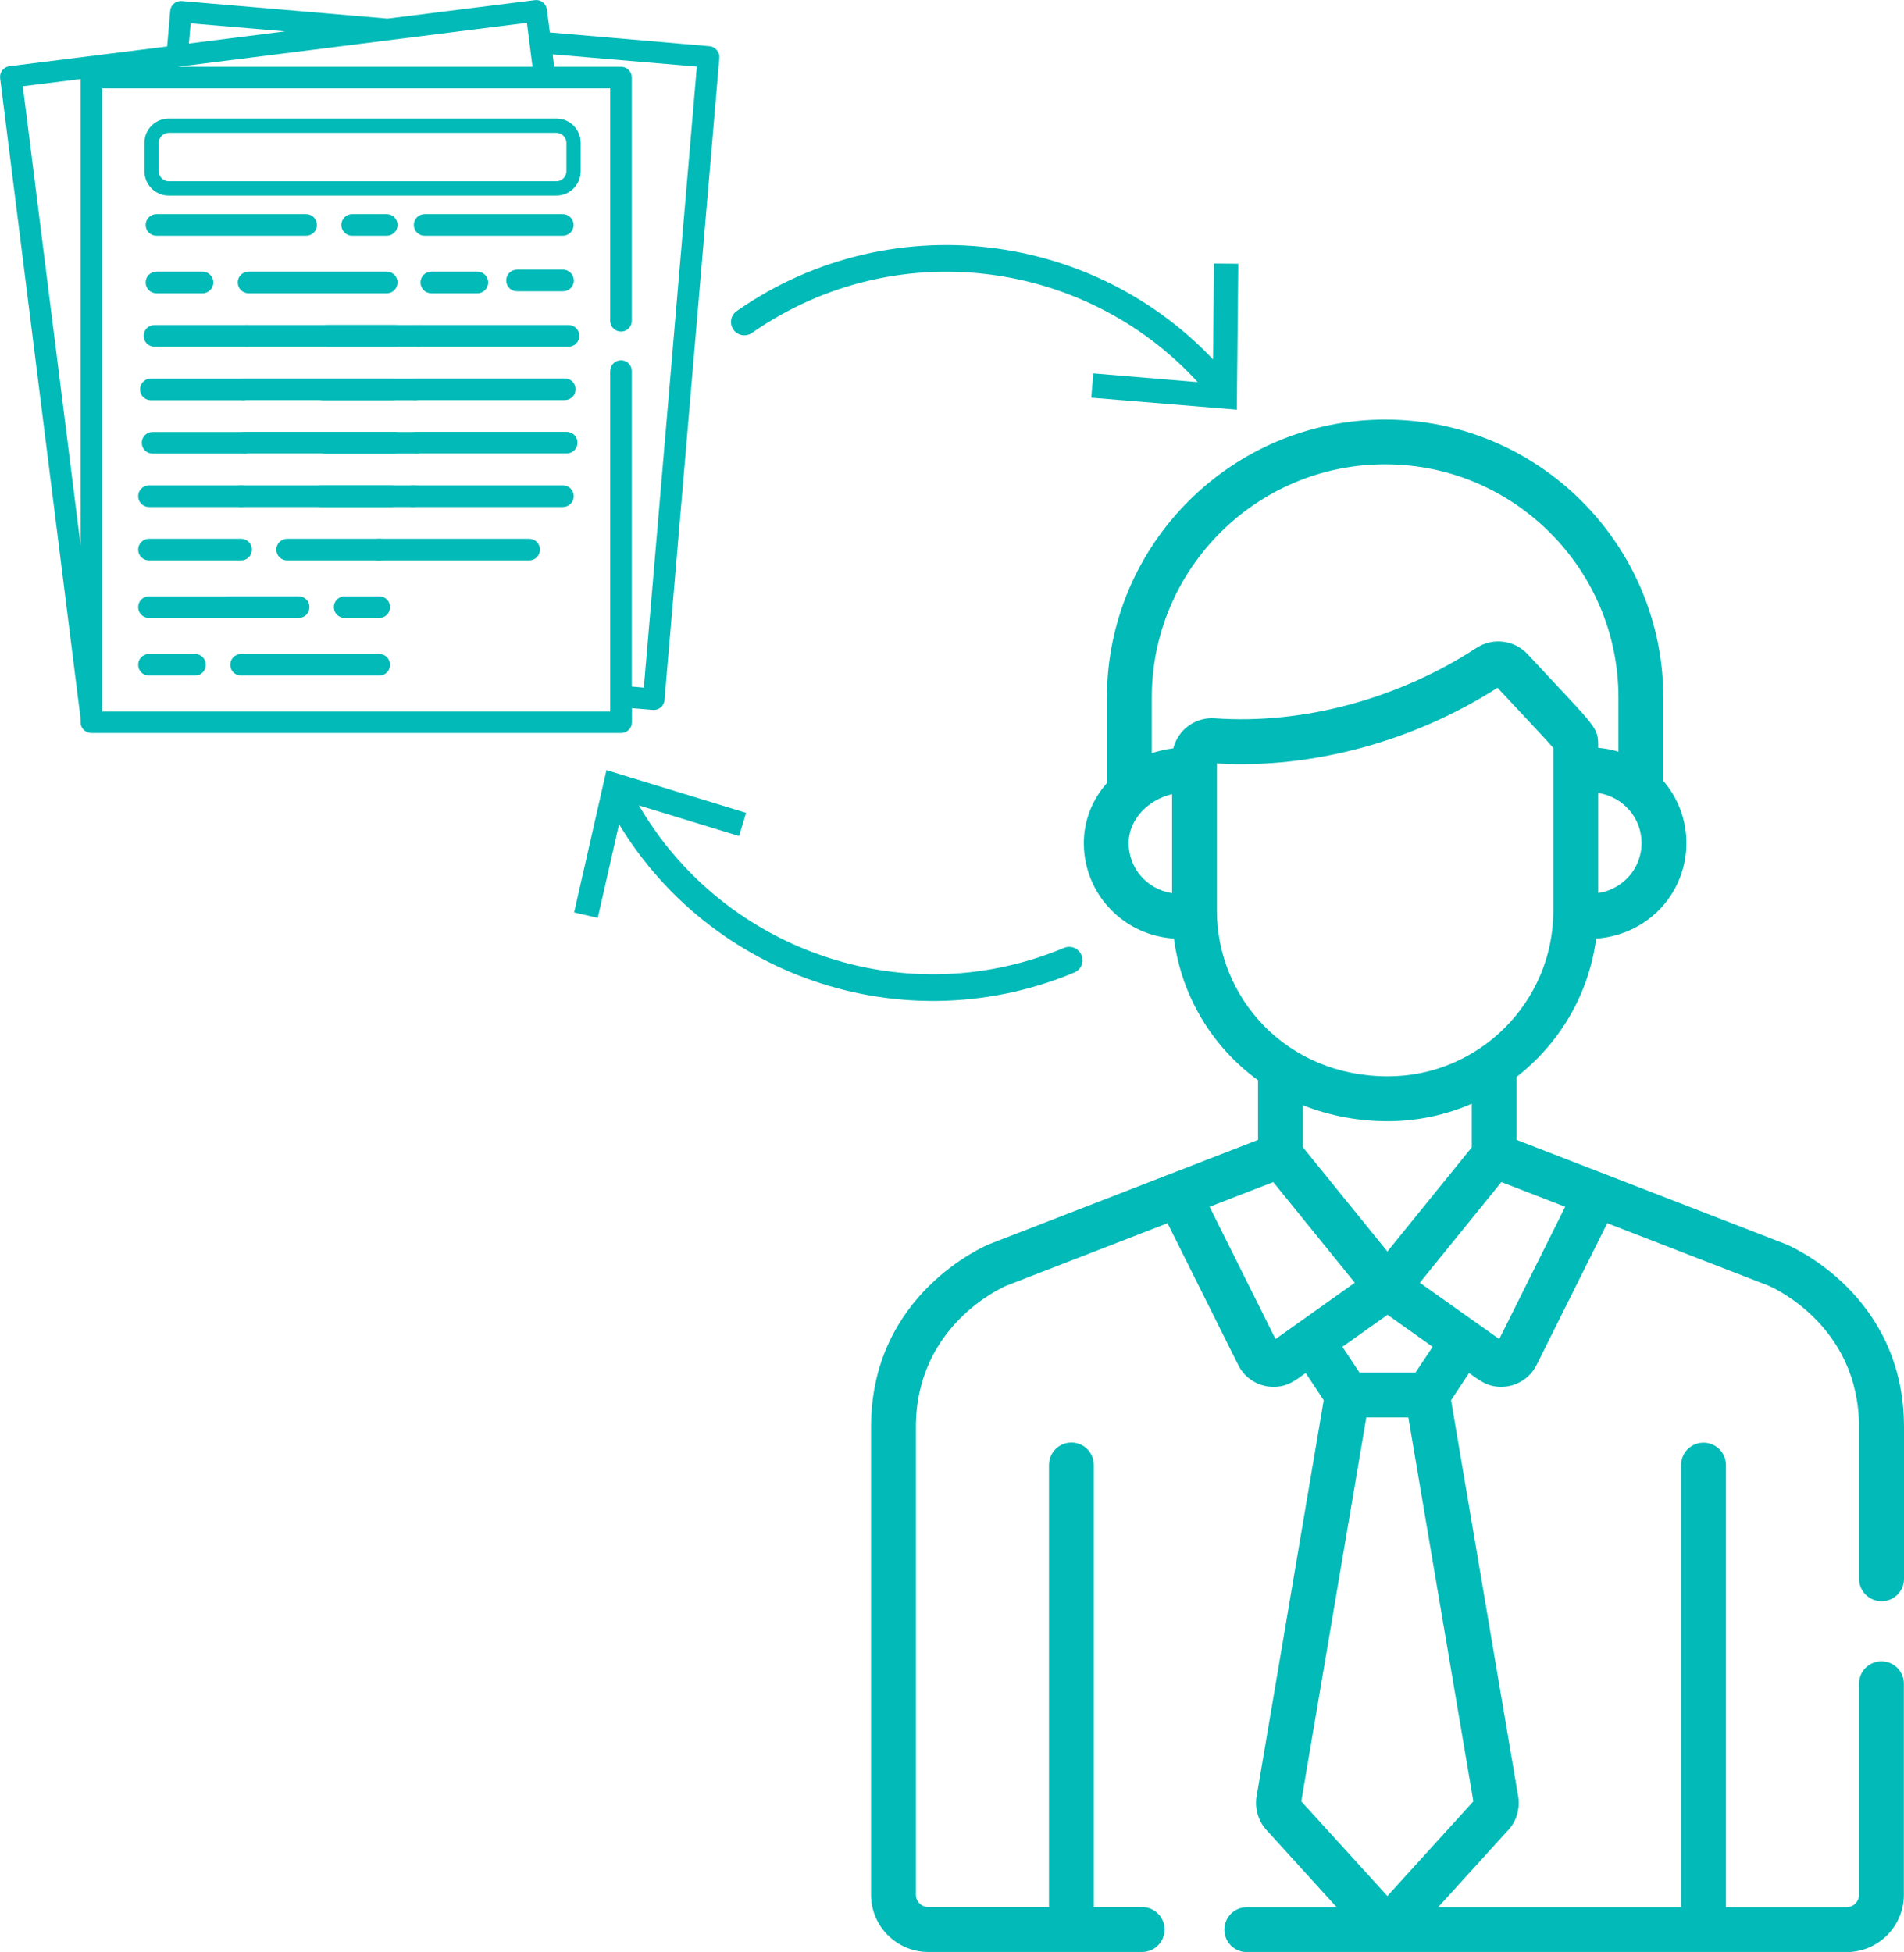 <svg xmlns="http://www.w3.org/2000/svg" xmlns:xlink="http://www.w3.org/1999/xlink" id="Capa_1" x="0px" y="0px" viewBox="0 0 142.63 146.22" style="enable-background:new 0 0 142.63 146.22;" xml:space="preserve">
<style type="text/css">
	.st0{fill:#02BAB7;}
	.st1{fill:none;stroke:#02BAB7;stroke-width:2;stroke-linecap:round;stroke-miterlimit:10;}
</style>
<g>
	<path class="st0" d="M140.95,119.95c0.93,0,1.68-0.75,1.68-1.68v-11.37c0-9.94-8.51-13.56-8.88-13.71c-0.01,0-0.02-0.01-0.03-0.01   l-20.11-7.79v-4.72c3.19-2.48,5.41-6.16,5.96-10.36c1.59-0.11,3.07-0.71,4.28-1.74c1.58-1.36,2.48-3.33,2.48-5.41   c0-1.73-0.62-3.38-1.73-4.66v-6.23c0-11.49-9.35-20.84-20.84-20.84s-20.84,9.35-20.84,20.84v6.39c-1.12,1.27-1.73,2.84-1.73,4.5   c0,2.08,0.9,4.05,2.48,5.41c1.21,1.04,2.68,1.63,4.27,1.74c0.56,4.28,2.84,8.1,6.3,10.61v4.47l-20.08,7.79   c-0.01,0-0.02,0.01-0.03,0.01c-0.36,0.15-8.88,3.76-8.88,13.71v35.03c0,2.37,1.93,4.29,4.29,4.29h16.02c0.93,0,1.68-0.75,1.68-1.68   c0-0.93-0.75-1.68-1.68-1.68h-3.62v-33.12c0-0.93-0.75-1.68-1.68-1.68s-1.68,0.75-1.68,1.68v33.12h-9.04   c-0.51,0-0.93-0.42-0.93-0.93v-35.03c0-7.57,6.39-10.42,6.78-10.59l12.07-4.68l5.3,10.63l0,0c0.51,1.02,1.54,1.63,2.64,1.63   c1.08,0,1.65-0.5,2.41-1.04l1.35,2.04l-5.03,29.7c0,0.02-0.01,0.03-0.01,0.05c-0.12,0.88,0.15,1.78,0.73,2.42l5.28,5.81h-6.73   c-0.93,0-1.68,0.75-1.68,1.68c0,0.93,0.75,1.68,1.68,1.68h44.93c2.37,0,4.29-1.93,4.29-4.29v-15.81c0-0.93-0.75-1.68-1.68-1.68   c-0.93,0-1.68,0.75-1.68,1.68v15.81c0,0.51-0.42,0.93-0.93,0.93h-9.04v-33.12c0-0.93-0.75-1.68-1.68-1.68s-1.68,0.75-1.68,1.68   v33.12h-18.2l5.28-5.81c0.58-0.63,0.85-1.54,0.73-2.42c0-0.02,0-0.03-0.01-0.05l-5.03-29.7l1.35-2.04   c0.75,0.53,1.33,1.04,2.41,1.04c1.1,0,2.13-0.62,2.64-1.63v0l5.3-10.63l12.08,4.68c0.44,0.19,6.78,3.05,6.78,10.59v11.37   C139.27,119.2,140.02,119.95,140.95,119.95z M121.66,66.01c-0.55,0.47-1.21,0.78-1.94,0.89V59.4c1.93,0.31,3.25,1.92,3.25,3.75   C122.97,64.26,122.49,65.3,121.66,66.01z M86.28,52.26c0-9.64,7.84-17.48,17.48-17.48s17.48,7.84,17.48,17.48v4.05   c-0.49-0.15-1-0.25-1.52-0.29c0-1.62,0.01-1.31-5.29-7.02c-0.98-1.05-2.59-1.27-3.82-0.47c-5.86,3.83-13.01,5.75-19.6,5.28   c-1.45-0.11-2.76,0.84-3.12,2.25c-0.54,0.06-1.15,0.21-1.61,0.36V52.26z M84.55,63.16c0-1.8,1.49-3.26,3.25-3.67v7.42   C85.84,66.59,84.55,64.98,84.55,63.16z M91.16,68.23V57.74v-0.55c7.26,0.43,14.87-1.73,21.02-5.67c2.43,2.61,3.75,3.99,4.18,4.51   c0,1.32,0,10.7,0,12.21c0,6.83-5.57,12.39-12.39,12.39C96.3,80.63,91.16,74.68,91.16,68.23z M103.96,83.99   c2.2,0,4.37-0.47,6.29-1.31v3.27l-6.32,7.8l-6.33-7.81v-3.15C99.65,83.61,101.83,83.99,103.96,83.99z M90.61,90.4l4.77-1.85   l6.11,7.54c-3.11,2.21-5.66,4.02-5.94,4.22L90.61,90.4z M103.93,142.03l-6.45-7.09l4.87-28.76h3.15l4.87,28.76L103.93,142.03z    M106.03,102.82h-4.19l-1.28-1.93l3.38-2.4l3.38,2.4L106.03,102.82z M112.31,100.31c-0.12-0.09-2.74-1.95-5.95-4.22   c1.39-1.72-0.24,0.29,6.11-7.54l4.78,1.85L112.31,100.31z"></path>
	<g>
		<path class="st0" d="M53.69,3.74c-0.14-0.16-0.34-0.27-0.55-0.28L41.19,2.43l-0.22-1.72c-0.06-0.44-0.46-0.76-0.9-0.7L28.99,1.4    c-0.04-0.01-0.09-0.02-0.13-0.02l-15.24-1.3c-0.44-0.04-0.84,0.3-0.87,0.74l-0.23,2.66L0.71,4.96c-0.44,0.05-0.76,0.47-0.7,0.9    l6.02,47.92C6.06,54,6.01,54.21,6.1,54.42c0.13,0.3,0.42,0.49,0.75,0.49h39.68c0.45,0,0.81-0.36,0.81-0.81v-1.05l1.57,0.13    c0.44,0.04,0.84-0.3,0.87-0.74l4.11-48.13C53.9,4.11,53.83,3.9,53.69,3.74z M39.89,5H13.33l26.14-3.29L39.89,5z M14.28,1.75    l7.08,0.6l-7.21,0.91L14.28,1.75z M1.71,6.46l4.33-0.54v34.95L1.71,6.46z M48.23,51.51l-0.9-0.08V27.8c0-0.45-0.36-0.81-0.81-0.81    s-0.81,0.36-0.81,0.81v25.5H7.65V6.62h38.06v17.41c0,0.45,0.36,0.81,0.81,0.81s0.81-0.36,0.81-0.81V5.81    c0-0.45-0.36-0.81-0.81-0.81h-5.01L41.4,4.07l10.8,0.92L48.23,51.51z"></path>
		<path class="st0" d="M11.16,41.98h6.9c0.45,0,0.81-0.36,0.81-0.81s-0.36-0.81-0.81-0.81h-6.9c-0.45,0-0.81,0.36-0.81,0.81    S10.71,41.98,11.16,41.98z"></path>
		<path class="st0" d="M28.41,40.36h-6.9c-0.45,0-0.81,0.36-0.81,0.81s0.36,0.81,0.81,0.81h6.9c0.45,0,0.81-0.36,0.81-0.81    S28.86,40.36,28.41,40.36z"></path>
		<path class="st0" d="M11.16,46.29h11.21c0.45,0,0.81-0.36,0.81-0.81s-0.36-0.81-0.81-0.81H11.16c-0.45,0-0.81,0.36-0.81,0.81    S10.71,46.29,11.16,46.29z"></path>
		<path class="st0" d="M28.43,41.98h11.21c0.45,0,0.81-0.36,0.81-0.81s-0.36-0.81-0.81-0.81H28.43c-0.45,0-0.81,0.36-0.81,0.81    S27.98,41.98,28.43,41.98z"></path>
		<path class="st0" d="M18.06,36.36h-6.9c-0.45,0-0.81,0.36-0.81,0.81c0,0.45,0.36,0.81,0.81,0.81h6.9c0.45,0,0.81-0.36,0.81-0.81    C18.87,36.72,18.51,36.36,18.06,36.36z"></path>
		<path class="st0" d="M18.08,37.98h11.21c0.45,0,0.81-0.36,0.81-0.81c0-0.45-0.36-0.81-0.81-0.81H18.08    c-0.45,0-0.81,0.36-0.81,0.81C17.27,37.61,17.63,37.98,18.08,37.98z"></path>
		<path class="st0" d="M30.94,36.36h-6.9c-0.45,0-0.81,0.36-0.81,0.81c0,0.45,0.36,0.81,0.81,0.81h6.9c0.45,0,0.81-0.36,0.81-0.81    C31.75,36.72,31.39,36.36,30.94,36.36z"></path>
		<path class="st0" d="M30.96,37.98h11.21c0.45,0,0.81-0.36,0.81-0.81c0-0.45-0.36-0.81-0.81-0.81H30.96    c-0.45,0-0.81,0.36-0.81,0.81C30.15,37.61,30.52,37.98,30.96,37.98z"></path>
		<path class="st0" d="M18.33,32.36h-6.9c-0.45,0-0.81,0.36-0.81,0.81c0,0.45,0.36,0.81,0.81,0.81h6.9c0.45,0,0.81-0.36,0.81-0.81    C19.14,32.72,18.78,32.36,18.33,32.36z"></path>
		<path class="st0" d="M18.35,33.97h11.21c0.45,0,0.81-0.36,0.81-0.81c0-0.45-0.36-0.81-0.81-0.81H18.35    c-0.45,0-0.81,0.36-0.81,0.81C17.55,33.61,17.91,33.97,18.35,33.97z"></path>
		<path class="st0" d="M31.22,32.36h-6.9c-0.45,0-0.81,0.36-0.81,0.81c0,0.45,0.36,0.81,0.81,0.81h6.9c0.45,0,0.81-0.36,0.81-0.81    C32.03,32.72,31.66,32.36,31.22,32.36z"></path>
		<path class="st0" d="M31.24,33.97h11.21c0.45,0,0.81-0.36,0.81-0.81c0-0.45-0.36-0.81-0.81-0.81H31.24    c-0.45,0-0.81,0.36-0.81,0.81C30.43,33.61,30.79,33.97,31.24,33.97z"></path>
		<path class="st0" d="M18.2,28.36h-6.9c-0.45,0-0.81,0.36-0.81,0.81c0,0.45,0.36,0.81,0.81,0.81h6.9c0.45,0,0.81-0.36,0.81-0.81    C19,28.72,18.64,28.36,18.2,28.36z"></path>
		<path class="st0" d="M18.22,29.97h11.21c0.45,0,0.81-0.36,0.81-0.81c0-0.45-0.36-0.81-0.81-0.81H18.22    c-0.45,0-0.81,0.36-0.81,0.81C17.41,29.61,17.77,29.97,18.22,29.97z"></path>
		<path class="st0" d="M31.08,28.36h-6.9c-0.45,0-0.81,0.36-0.81,0.81c0,0.45,0.36,0.81,0.81,0.81h6.9c0.45,0,0.81-0.36,0.81-0.81    C31.89,28.72,31.53,28.36,31.08,28.36z"></path>
		<path class="st0" d="M31.1,29.97h11.21c0.45,0,0.81-0.36,0.81-0.81c0-0.45-0.36-0.81-0.81-0.81H31.1c-0.45,0-0.81,0.36-0.81,0.81    C30.29,29.61,30.65,29.97,31.1,29.97z"></path>
		<path class="st0" d="M18.47,24.35h-6.9c-0.45,0-0.81,0.36-0.81,0.81c0,0.45,0.36,0.81,0.81,0.81h6.9c0.45,0,0.81-0.36,0.81-0.81    C19.28,24.72,18.92,24.35,18.47,24.35z"></path>
		<path class="st0" d="M18.49,25.97H29.7c0.45,0,0.81-0.36,0.81-0.81c0-0.45-0.36-0.81-0.81-0.81H18.49c-0.45,0-0.81,0.36-0.81,0.81    C17.68,25.61,18.05,25.97,18.49,25.97z"></path>
		<path class="st0" d="M31.36,24.35h-6.9c-0.45,0-0.81,0.36-0.81,0.81c0,0.45,0.36,0.81,0.81,0.81h6.9c0.45,0,0.81-0.36,0.81-0.81    C32.16,24.72,31.8,24.35,31.36,24.35z"></path>
		<path class="st0" d="M31.38,25.97h11.21c0.45,0,0.81-0.36,0.81-0.81c0-0.45-0.36-0.81-0.81-0.81H31.38    c-0.45,0-0.81,0.36-0.81,0.81C30.57,25.61,30.93,25.97,31.38,25.97z"></path>
		<path class="st0" d="M28.41,44.67h-2.59c-0.45,0-0.81,0.36-0.81,0.81s0.36,0.81,0.81,0.81h2.59c0.45,0,0.81-0.36,0.81-0.81    S28.86,44.67,28.41,44.67z"></path>
		<path class="st0" d="M14.61,48.99h-3.45c-0.45,0-0.81,0.36-0.81,0.81s0.36,0.81,0.81,0.81h3.45c0.45,0,0.81-0.36,0.81-0.81    S15.06,48.99,14.61,48.99z"></path>
		<path class="st0" d="M28.41,48.99H18.06c-0.45,0-0.81,0.36-0.81,0.81s0.36,0.81,0.81,0.81h10.35c0.45,0,0.81-0.36,0.81-0.81    S28.86,48.99,28.41,48.99z"></path>
		<path class="st0" d="M11.72,17.66h11.21c0.45,0,0.81-0.36,0.81-0.81c0-0.45-0.36-0.81-0.81-0.81H11.72    c-0.45,0-0.81,0.36-0.81,0.81C10.91,17.3,11.27,17.66,11.72,17.66z"></path>
		<path class="st0" d="M28.97,16.04h-2.59c-0.45,0-0.81,0.36-0.81,0.81c0,0.45,0.36,0.81,0.81,0.81h2.59c0.45,0,0.81-0.36,0.81-0.81    C29.78,16.4,29.42,16.04,28.97,16.04z"></path>
		<path class="st0" d="M15.17,20.35h-3.45c-0.45,0-0.81,0.36-0.81,0.81c0,0.45,0.36,0.81,0.81,0.81h3.45c0.45,0,0.81-0.36,0.81-0.81    C15.98,20.71,15.62,20.35,15.17,20.35z"></path>
		<path class="st0" d="M35.76,20.35h-3.45c-0.45,0-0.81,0.36-0.81,0.81c0,0.45,0.36,0.81,0.81,0.81h3.45c0.45,0,0.81-0.36,0.81-0.81    C36.57,20.71,36.21,20.35,35.76,20.35z"></path>
		<path class="st0" d="M42.18,20.2h-3.45c-0.45,0-0.81,0.36-0.81,0.81c0,0.45,0.36,0.81,0.81,0.81h3.45c0.45,0,0.81-0.36,0.81-0.81    C42.98,20.56,42.62,20.2,42.18,20.2z"></path>
		<path class="st0" d="M28.97,20.35H18.62c-0.45,0-0.81,0.36-0.81,0.81c0,0.45,0.36,0.81,0.81,0.81h10.35    c0.45,0,0.81-0.36,0.81-0.81C29.78,20.71,29.42,20.35,28.97,20.35z"></path>
		<path class="st0" d="M42.16,16.04H31.81c-0.45,0-0.81,0.36-0.81,0.81c0,0.45,0.36,0.81,0.81,0.81h10.35    c0.45,0,0.81-0.36,0.81-0.81C42.97,16.4,42.6,16.04,42.16,16.04z"></path>
		<path class="st0" d="M41.68,14.65H12.64c-1.01,0-1.82-0.82-1.82-1.82V10.7c0-1.01,0.82-1.82,1.82-1.82h29.04    c1.01,0,1.82,0.82,1.82,1.82v2.13C43.5,13.84,42.68,14.65,41.68,14.65z M12.64,9.95c-0.41,0-0.75,0.34-0.75,0.75v2.13    c0,0.41,0.34,0.75,0.75,0.75h29.04c0.41,0,0.75-0.34,0.75-0.75V10.7c0-0.41-0.34-0.75-0.75-0.75H12.64z"></path>
	</g>
	<g>
		<g>
			<path class="st1" d="M55.76,24.12c11.45-7.99,27.02-5.67,35.7,4.99"></path>
			<g>
				<polygon class="st0" points="81.75,29.79 81.9,27.97 90.85,28.72 90.94,19.74 92.76,19.76 92.65,30.69     "></polygon>
			</g>
		</g>
	</g>
	<g>
		<g>
			<path class="st1" d="M80.09,71.93c-12.89,5.38-27.61-0.18-33.83-12.45"></path>
			<g>
				<polygon class="st0" points="55.89,60.89 55.36,62.63 46.77,60 44.78,68.76 43.01,68.35 45.43,57.69     "></polygon>
			</g>
		</g>
	</g>
</g>
</svg>